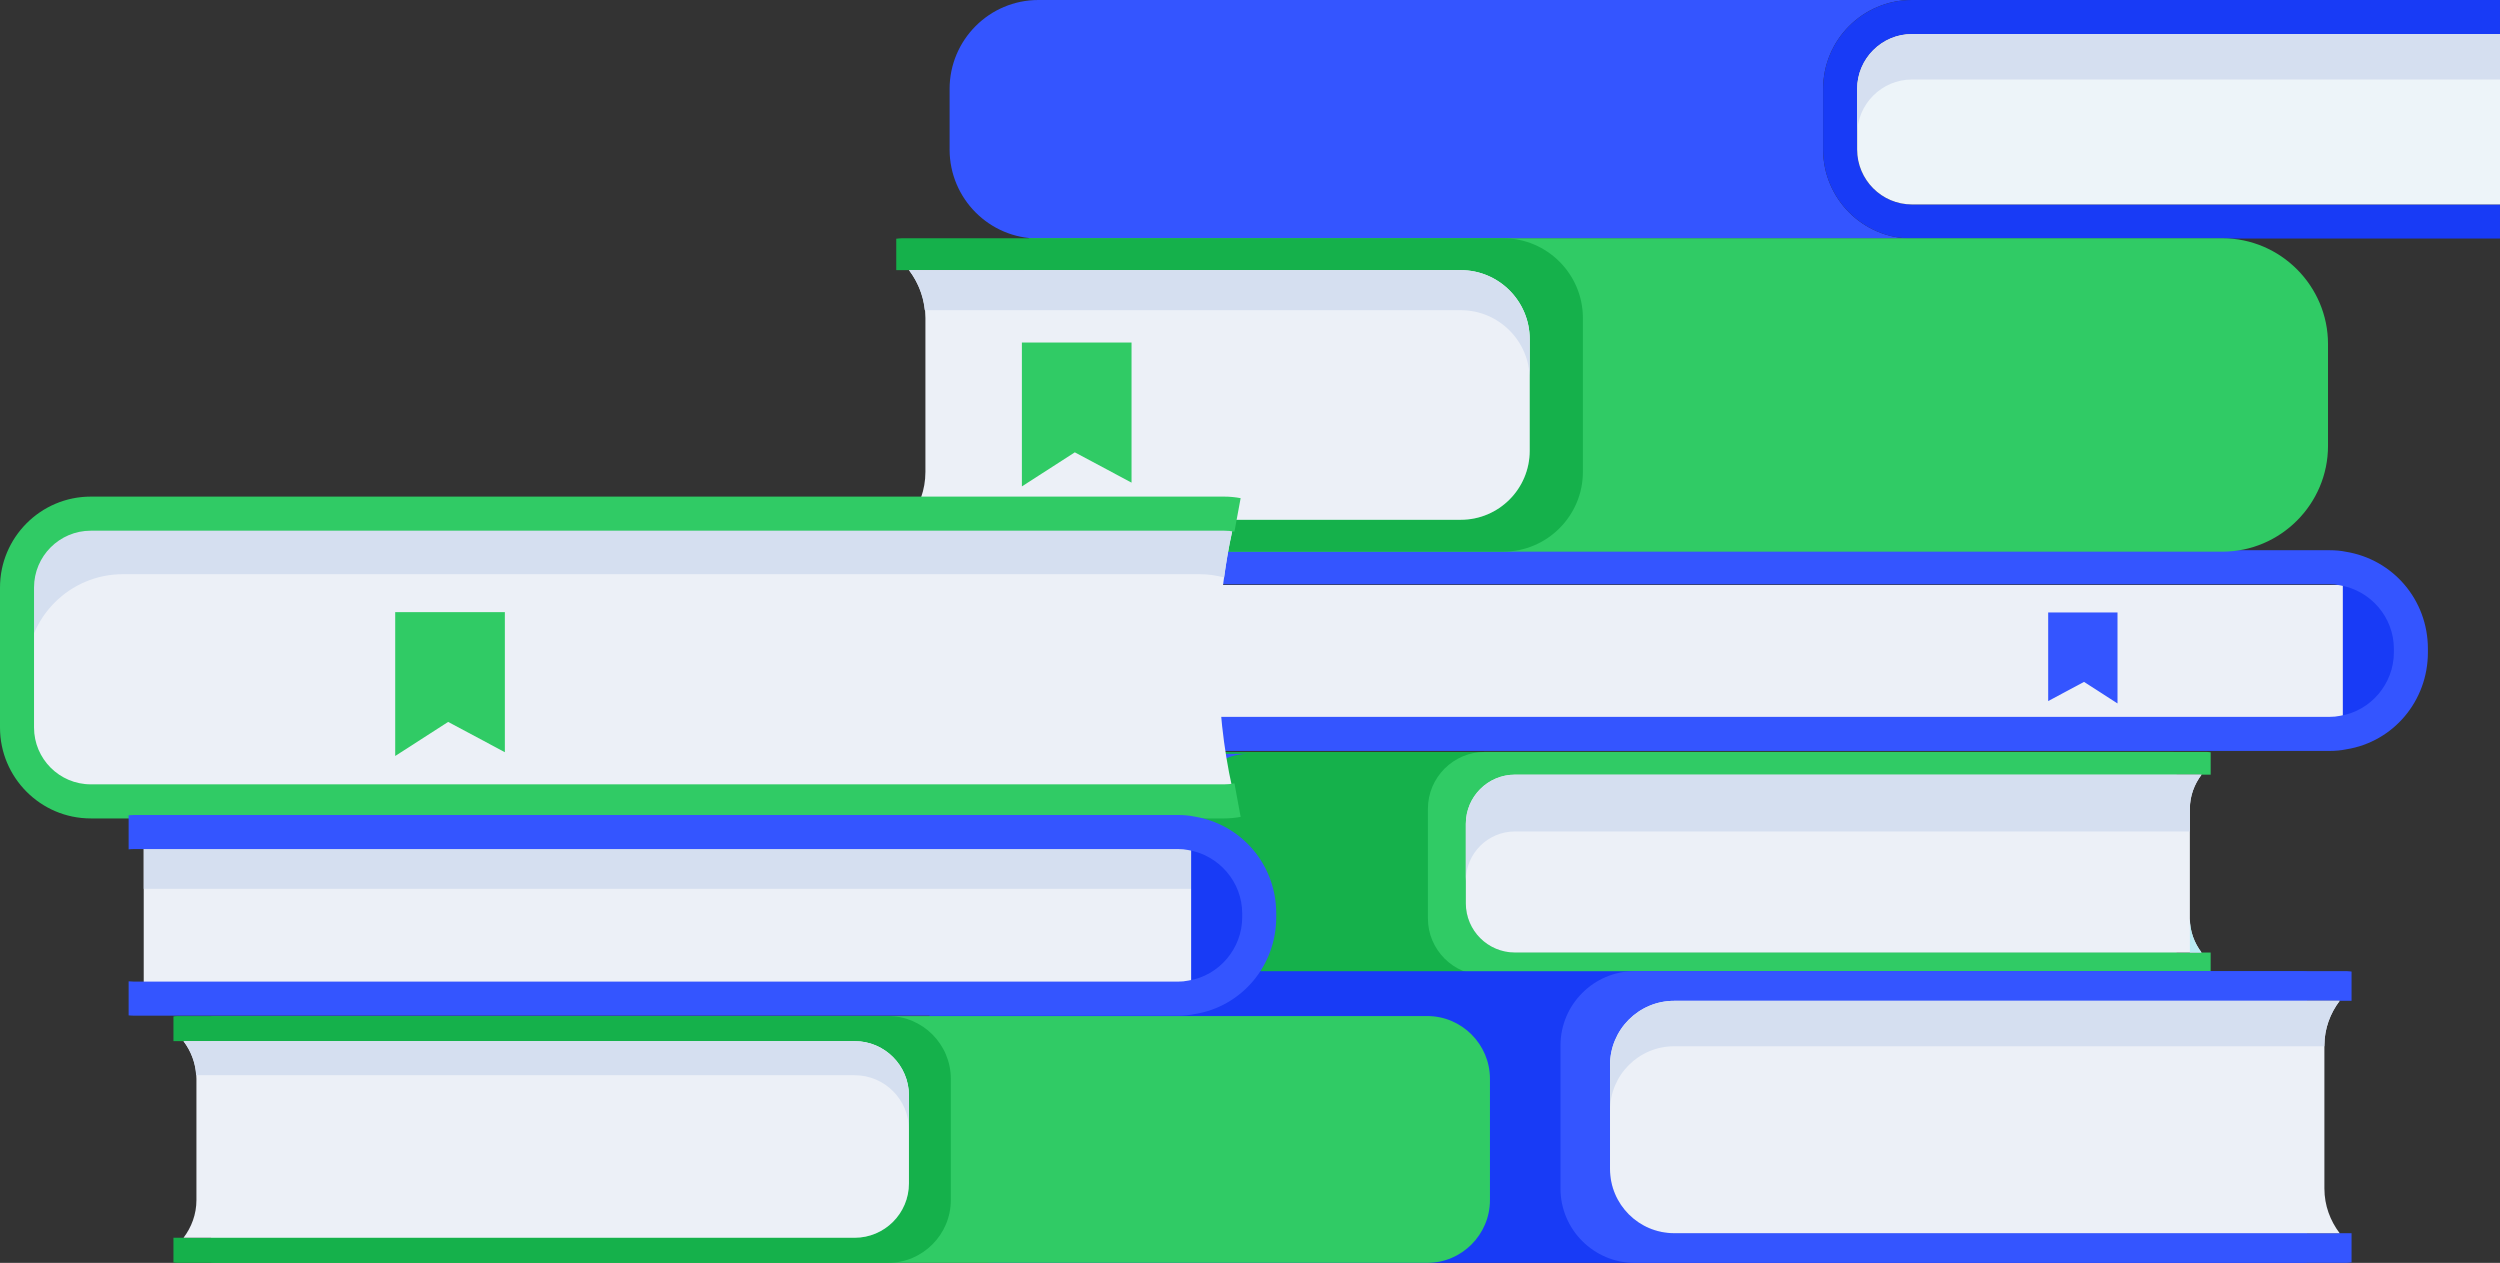 <svg width="582" height="294" viewBox="0 0 582 294" fill="none" xmlns="http://www.w3.org/2000/svg">
<rect x="0" y="0" width="582" height="294" fill="#333333" stroke="none"/>
<path d="M506.719 175.128V226.956C506.428 226.984 506.136 227.037 505.849 227.037H232.065C224.803 227.037 218.859 221.085 218.859 213.813V188.27C218.859 180.998 224.803 175.047 232.065 175.047H505.849C506.14 175.047 506.432 175.1 506.719 175.128Z" fill="#15B14B"/>
<path d="M248.812 214.259V188.716C248.812 181.444 254.755 175.493 262.018 175.493H248.812C241.549 175.493 235.605 181.444 235.605 188.716V214.259C235.605 221.531 241.549 227.482 248.812 227.482H262.018C254.755 227.482 248.812 221.531 248.812 214.259Z" fill="#3455FF"/>
<path d="M277.37 214.259V188.716C277.37 181.444 283.314 175.493 290.576 175.493H277.37C270.108 175.493 264.164 181.444 264.164 188.716V214.259C264.164 221.531 270.108 227.482 277.37 227.482H290.576C283.314 227.482 277.37 221.531 277.37 214.259Z" fill="#3455FF"/>
<path d="M513.771 175.051H345.624C338.362 175.051 332.418 181.002 332.418 188.274V213.817C332.418 221.089 338.362 227.041 345.624 227.041H513.771C514.062 227.041 514.354 226.988 514.641 226.96V221.75H352.676C346.364 221.75 341.242 216.621 341.242 210.301V191.791C341.242 185.471 346.364 180.342 352.676 180.342H514.645V175.132C514.354 175.104 514.062 175.051 513.775 175.051H513.771Z" fill="#30CB65"/>
<path d="M509.802 213.817V188.274C509.802 185.288 510.842 182.562 512.521 180.342H352.676C346.364 180.342 341.242 185.471 341.242 191.791V210.301C341.242 216.621 346.364 221.75 352.676 221.75H512.521C510.838 219.53 509.802 216.799 509.802 213.817Z" fill="#ECF0F7"/>
<path d="M352.676 193.561H509.802V188.274C509.802 185.288 510.842 182.562 512.521 180.342H352.676C346.364 180.342 341.242 185.471 341.242 191.791V205.014C341.242 198.694 346.364 193.565 352.676 193.565V193.561Z" fill="#D5DFF0"/>
<path d="M509.801 221.75H512.52C510.837 219.53 509.801 216.799 509.801 213.817V221.75Z" fill="#B8EBF4"/>
<path d="M241.745 0H445.097C433.687 0 424.418 9.281 424.418 20.706V34.8C424.418 46.249 433.687 55.531 445.097 55.531H241.745C230.336 55.531 221.066 46.249 221.066 34.8V20.706C221.066 9.281 230.336 0 241.745 0Z" fill="#3455FF"/>
<path d="M424.414 34.8V20.706C424.414 9.281 433.683 0 445.093 0H581.997V7.932H445.093C438.069 7.932 432.336 13.669 432.336 20.706V34.8C432.336 41.862 438.065 47.598 445.093 47.598H581.997V55.531H445.093C433.683 55.531 424.414 46.249 424.414 34.8Z" fill="#183BF6"/>
<path d="M432.34 34.8V20.706C432.34 13.673 438.069 7.932 445.097 7.932H582.001V47.598H445.097C438.073 47.598 432.34 41.862 432.34 34.8Z" fill="#EDF4F9"/>
<path d="M445.097 7.932H582.001V18.51H445.097C438.073 18.51 432.34 24.247 432.34 31.284V20.706C432.34 13.673 438.069 7.932 445.097 7.932Z" fill="#D5DFF0"/>
<path d="M551.58 136.183H254.859V167.953H551.58V136.183Z" fill="#ECF0F7"/>
<path d="M545.41 132.347V170.558C554.388 169.132 561.254 161.301 561.254 151.89V151.019C561.254 141.604 554.388 133.777 545.41 132.351V132.347Z" fill="#183BF6"/>
<path d="M251.34 166.815C251.777 166.855 252.222 166.884 252.667 166.884H542.343C543.209 166.884 543.921 166.819 544.787 166.641C551.916 165.506 557.293 159.166 557.293 151.89V151.019C557.293 143.743 551.916 137.403 544.593 136.232C543.925 136.09 543.213 136.025 542.347 136.025H252.667C252.218 136.025 251.777 136.054 251.34 136.094V128.162C251.781 128.137 252.222 128.093 252.667 128.093H542.343C543.751 128.093 545.022 128.218 546.029 128.433C557.147 130.204 565.215 139.7 565.215 151.019V151.89C565.215 163.209 557.147 172.705 546.227 174.439C545.026 174.69 543.755 174.816 542.347 174.816H252.667C252.218 174.816 251.781 174.775 251.34 174.747V166.815Z" fill="#3455FF"/>
<path d="M476.816 142.588V163.205L485.163 158.745L492.956 163.76V142.588H476.816Z" fill="#3455FF"/>
<path d="M238.391 56.693V128.32C238.435 128.364 238.459 128.389 238.5 128.429H517.369C530.895 128.429 541.961 117.349 541.961 103.805V80.089C541.961 66.546 530.895 55.466 517.369 55.466H239.613C239.135 55.944 238.864 56.215 238.391 56.689V56.693Z" fill="#30CB65"/>
<path d="M209.87 55.466H349.967C360.158 55.466 368.497 63.816 368.497 74.021V109.87C368.497 120.075 360.158 128.425 349.967 128.425H209.87C209.462 128.425 209.053 128.352 208.648 128.316V121.003H340.07C348.927 121.003 356.12 113.804 356.12 104.936V78.959C356.12 70.091 348.931 62.892 340.07 62.892H208.648V55.579C209.057 55.543 209.466 55.47 209.87 55.47V55.466Z" fill="#15B14B"/>
<path d="M215.436 109.874V74.025C215.436 69.836 213.98 66.007 211.621 62.892H340.065C348.922 62.892 356.115 70.091 356.115 78.959V104.936C356.115 113.804 348.926 121.003 340.065 121.003H211.621C213.98 117.888 215.436 114.059 215.436 109.87V109.874Z" fill="#ECF0F7"/>
<path d="M340.065 62.892H211.621C213.632 65.545 214.927 68.742 215.283 72.214H340.065C348.922 72.214 356.115 79.413 356.115 88.281V78.959C356.115 70.091 348.926 62.892 340.065 62.892Z" fill="#D5DFF0"/>
<path d="M537.095 226.186V293.895C536.715 293.927 536.334 294 535.958 294H232.186C222.698 294 214.938 286.226 214.938 276.73V243.359C214.938 233.859 222.702 226.089 232.186 226.089H535.958C536.338 226.089 536.719 226.158 537.095 226.194V226.186Z" fill="#183BF6"/>
<path d="M546.305 226.085H380.533C371.045 226.085 363.285 233.859 363.285 243.355V276.725C363.285 286.226 371.049 293.996 380.533 293.996H546.305C546.686 293.996 547.066 293.927 547.442 293.891V287.084H389.746C381.5 287.084 374.808 280.384 374.808 272.127V247.945C374.808 239.689 381.5 232.988 389.746 232.988H547.442V226.182C547.062 226.145 546.682 226.077 546.305 226.077V226.085Z" fill="#3455FF"/>
<path d="M541.119 276.725V243.355C541.119 239.458 542.474 235.893 544.671 232.992H389.746C381.501 232.992 374.809 239.693 374.809 247.949V272.131C374.809 280.388 381.501 287.089 389.746 287.089H544.675C542.478 284.188 541.123 280.623 541.123 276.725H541.119Z" fill="#ECF0F7"/>
<path d="M264.099 275.023C271.827 269.446 273.577 258.652 268.008 250.914C262.438 243.176 251.658 241.424 243.93 247.001C236.202 252.577 234.452 263.371 240.022 271.109C245.591 278.847 256.371 280.599 264.099 275.023Z" fill="#3455FF"/>
<path d="M389.746 232.992H544.675C542.478 235.893 541.123 239.458 541.123 243.355V243.57H389.746C381.501 243.57 374.809 250.271 374.809 258.527V247.949C374.809 239.693 381.501 232.992 389.746 232.992Z" fill="#D5DFF0"/>
<path d="M263.421 79.745V112.358L250.219 105.304L237.895 113.237V79.745H263.421Z" fill="#30CB65"/>
<path d="M49.133 236.622V293.907C49.452 293.935 49.776 293.996 50.096 293.996H332.267C340.294 293.996 346.861 287.421 346.861 279.383V251.15C346.861 243.112 340.294 236.537 332.267 236.537H50.096C49.776 236.537 49.452 236.594 49.133 236.626V236.622Z" fill="#30CB65"/>
<path d="M41.342 236.533H206.758C214.785 236.533 221.352 243.108 221.352 251.146V279.379C221.352 287.417 214.785 293.992 206.758 293.992H41.342C41.022 293.992 40.699 293.935 40.379 293.903V288.146H198.965C205.941 288.146 211.605 282.474 211.605 275.49V255.031C211.605 248.047 205.941 242.375 198.965 242.375H40.379V236.618C40.699 236.59 41.022 236.529 41.342 236.529V236.533Z" fill="#15B14B"/>
<path d="M45.729 279.379V251.146C45.729 247.848 44.58 244.83 42.723 242.379H198.962C205.938 242.379 211.602 248.051 211.602 255.035V275.494C211.602 282.478 205.938 288.15 198.962 288.15H42.723C44.58 285.699 45.729 282.681 45.729 279.383V279.379Z" fill="#ECF0F7"/>
<path d="M198.962 250.311H45.656C45.478 247.346 44.418 244.619 42.723 242.379H198.962C205.938 242.379 211.602 248.051 211.602 255.035V262.967C211.602 255.983 205.938 250.311 198.962 250.311Z" fill="#D5DFF0"/>
<path d="M2.215 142.933V164.088C2.215 176.518 12.249 186.565 24.662 186.565H275.315C279.539 186.565 283.475 185.374 286.854 183.364C284.819 174.216 283.686 164.141 283.686 153.51C283.686 152.319 283.714 151.157 283.738 149.994C283.949 140.66 285.057 131.8 286.854 123.681C283.471 121.643 279.539 120.456 275.315 120.456H24.662C12.249 120.456 2.215 130.532 2.215 142.933Z" fill="#ECF0F7"/>
<path d="M24.662 120.452H275.315C279.539 120.452 283.475 121.643 286.854 123.677C286.089 127.129 285.482 130.742 284.981 134.441C283.156 133.955 281.25 133.671 279.272 133.671H28.623C16.21 133.671 6.176 143.747 6.176 156.148V176.829C3.684 173.208 2.215 168.82 2.215 164.08V142.924C2.215 130.524 12.249 120.448 24.662 120.448V120.452Z" fill="#D5DFF0"/>
<path d="M117.53 142.499V175.112L104.328 168.063L92.004 175.995V142.499H117.53Z" fill="#30CB65"/>
<path d="M21.128 190.531H285.011C286.257 190.531 287.54 190.409 288.823 190.17L287.382 182.372C286.573 182.521 285.776 182.594 285.015 182.594H21.128C13.849 182.594 7.922 176.663 7.922 169.371V136.771C7.922 129.482 13.845 123.547 21.128 123.547H285.011C285.776 123.547 286.573 123.62 287.378 123.77L288.819 115.971C287.536 115.732 286.253 115.611 285.007 115.611H21.128C9.476 115.615 0 125.107 0 136.771V169.375C0 181.039 9.48 190.531 21.128 190.531Z" fill="#30CB65"/>
<path d="M33.459 229.84L283.469 229.84V196.344L33.459 196.344V229.84Z" fill="#ECF0F7"/>
<path d="M283.478 196.344H33.469V206.922H283.478V196.344Z" fill="#D5DFF0"/>
<path d="M277.297 193.464V231.675C286.275 230.249 293.141 222.418 293.141 213.007V212.136C293.141 202.721 286.275 194.894 277.297 193.468V193.464Z" fill="#183BF6"/>
<path d="M29.945 228.451C30.382 228.491 30.827 228.52 31.272 228.52H274.238C275.104 228.52 275.816 228.455 276.682 228.276C283.811 227.142 289.188 220.802 289.188 213.526V212.655C289.188 205.379 283.811 199.038 276.487 197.868C275.82 197.726 275.108 197.661 274.242 197.661H31.272C30.823 197.661 30.382 197.689 29.945 197.73V189.798C30.386 189.773 30.827 189.729 31.272 189.729H274.238C275.646 189.729 276.916 189.854 277.924 190.069C289.042 191.839 297.11 201.336 297.11 212.655V213.526C297.11 224.845 289.042 234.341 278.122 236.075C276.92 236.326 275.65 236.452 274.242 236.452H31.272C30.823 236.452 30.386 236.411 29.945 236.383V228.451Z" fill="#3455FF"/>
</svg>
